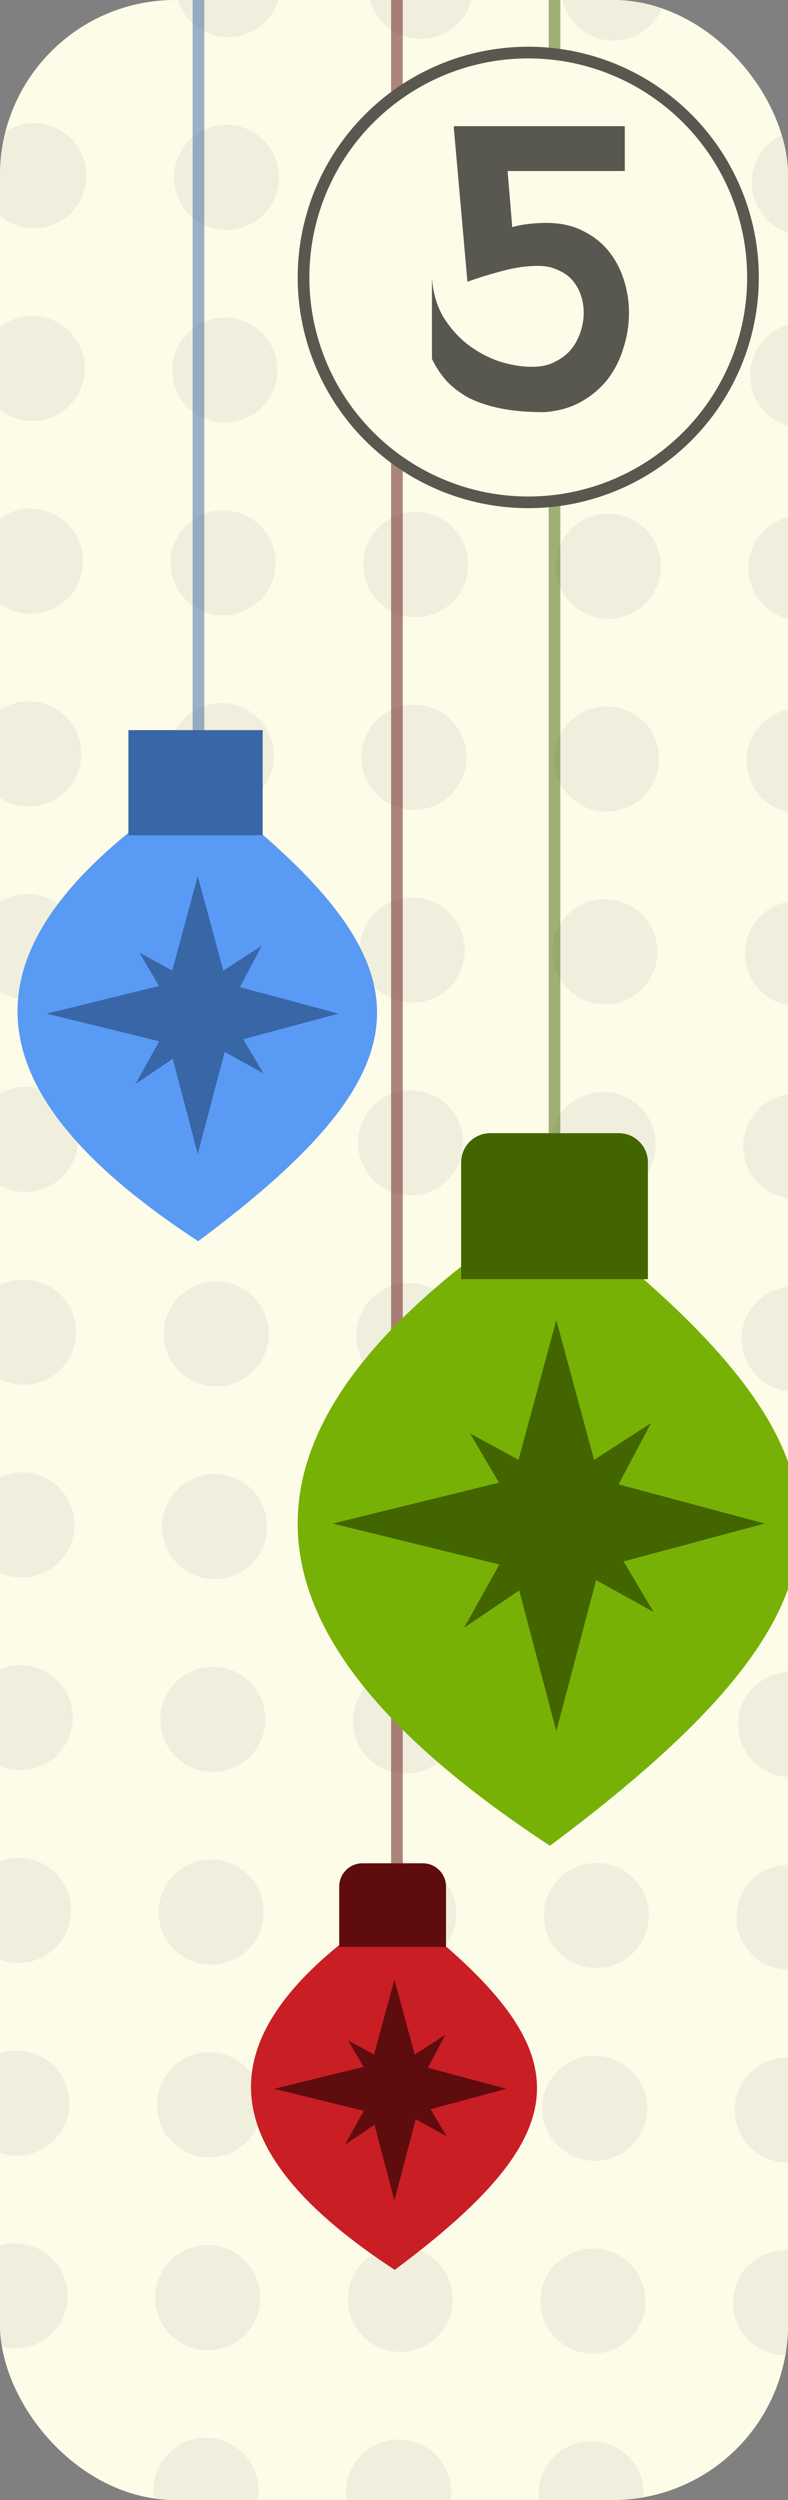 <?xml version="1.0" encoding="UTF-8"?> <svg xmlns="http://www.w3.org/2000/svg" width="135" height="428" viewBox="0 0 135 428" fill="none"><rect x="0" y="0" width="135" height="428" fill="#808080" stroke="none"/><g clip-path="url(#clip0_73_1727)"><rect width="135" height="428" rx="30" fill="#FDFCE8"></rect><circle cx="136.337" cy="196.238" r="9" transform="rotate(90.508 136.337 196.238)" fill="#F0EFDD"></circle><circle cx="136.045" cy="229.237" r="9" transform="rotate(90.508 136.045 229.237)" fill="#F0EFDD"></circle><circle cx="138.092" cy="-1.754" r="9" transform="rotate(90.508 138.092 -1.754)" fill="#F0EFDD"></circle><circle cx="135.753" cy="262.236" r="9" transform="rotate(90.508 135.753 262.236)" fill="#F0EFDD"></circle><circle cx="137.799" cy="31.245" r="9" transform="rotate(90.508 137.799 31.245)" fill="#F0EFDD"></circle><circle cx="135.46" cy="295.235" r="9" transform="rotate(90.508 135.46 295.235)" fill="#F0EFDD"></circle><circle cx="137.507" cy="64.244" r="9" transform="rotate(90.508 137.507 64.244)" fill="#F0EFDD"></circle><circle cx="135.168" cy="328.233" r="9" transform="rotate(90.508 135.168 328.233)" fill="#F0EFDD"></circle><circle cx="137.215" cy="97.242" r="9" transform="rotate(90.508 137.215 97.242)" fill="#F0EFDD"></circle><circle cx="134.875" cy="361.232" r="9" transform="rotate(90.508 134.875 361.232)" fill="#F0EFDD"></circle><circle cx="136.922" cy="130.241" r="9" transform="rotate(90.508 136.922 130.241)" fill="#F0EFDD"></circle><circle cx="134.583" cy="394.231" r="9" transform="rotate(90.508 134.583 394.231)" fill="#F0EFDD"></circle><circle cx="136.63" cy="163.24" r="9" transform="rotate(90.508 136.63 163.24)" fill="#F0EFDD"></circle><circle cx="134.291" cy="427.229" r="9" transform="rotate(90.508 134.291 427.229)" fill="#F0EFDD"></circle><circle cx="103.339" cy="195.946" r="9" transform="rotate(90.508 103.339 195.946)" fill="#F0EFDD"></circle><circle cx="103.046" cy="228.945" r="9" transform="rotate(90.508 103.046 228.945)" fill="#F0EFDD"></circle><circle cx="105.093" cy="-2.046" r="9" transform="rotate(90.508 105.093 -2.046)" fill="#F0EFDD"></circle><circle cx="102.754" cy="261.943" r="9" transform="rotate(90.508 102.754 261.943)" fill="#F0EFDD"></circle><circle cx="104.8" cy="30.953" r="9" transform="rotate(90.508 104.8 30.953)" fill="#F0EFDD"></circle><circle cx="102.462" cy="294.942" r="9" transform="rotate(90.508 102.462 294.942)" fill="#F0EFDD"></circle><circle cx="104.508" cy="63.951" r="9" transform="rotate(90.508 104.508 63.951)" fill="#F0EFDD"></circle><circle cx="102.169" cy="327.941" r="9" transform="rotate(90.508 102.169 327.941)" fill="#F0EFDD"></circle><circle cx="104.216" cy="96.95" r="9" transform="rotate(90.508 104.216 96.95)" fill="#F0EFDD"></circle><circle cx="101.877" cy="360.939" r="9" transform="rotate(90.508 101.877 360.939)" fill="#F0EFDD"></circle><circle cx="103.924" cy="129.949" r="9" transform="rotate(90.508 103.924 129.949)" fill="#F0EFDD"></circle><circle cx="101.584" cy="393.938" r="9" transform="rotate(90.508 101.584 393.938)" fill="#F0EFDD"></circle><circle cx="103.631" cy="162.947" r="9" transform="rotate(90.508 103.631 162.947)" fill="#F0EFDD"></circle><circle cx="101.292" cy="426.937" r="9" transform="rotate(90.508 101.292 426.937)" fill="#F0EFDD"></circle><circle cx="70.34" cy="195.654" r="9" transform="rotate(90.508 70.34 195.654)" fill="#F0EFDD"></circle><circle cx="70.048" cy="228.652" r="9" transform="rotate(90.508 70.048 228.652)" fill="#F0EFDD"></circle><circle cx="72.094" cy="-2.338" r="9" transform="rotate(90.508 72.094 -2.338)" fill="#F0EFDD"></circle><circle cx="69.755" cy="261.651" r="9" transform="rotate(90.508 69.755 261.651)" fill="#F0EFDD"></circle><circle cx="71.802" cy="30.66" r="9" transform="rotate(90.508 71.802 30.66)" fill="#F0EFDD"></circle><circle cx="69.463" cy="294.65" r="9" transform="rotate(90.508 69.463 294.65)" fill="#F0EFDD"></circle><circle cx="71.51" cy="63.659" r="9" transform="rotate(90.508 71.51 63.659)" fill="#F0EFDD"></circle><circle cx="69.17" cy="327.648" r="9" transform="rotate(90.508 69.17 327.648)" fill="#F0EFDD"></circle><circle cx="71.217" cy="96.658" r="9" transform="rotate(90.508 71.217 96.658)" fill="#F0EFDD"></circle><circle cx="68.878" cy="360.647" r="9" transform="rotate(90.508 68.878 360.647)" fill="#F0EFDD"></circle><circle cx="70.924" cy="129.656" r="9" transform="rotate(90.508 70.924 129.656)" fill="#F0EFDD"></circle><circle cx="68.586" cy="393.646" r="9" transform="rotate(90.508 68.586 393.646)" fill="#F0EFDD"></circle><circle cx="70.632" cy="162.655" r="9" transform="rotate(90.508 70.632 162.655)" fill="#F0EFDD"></circle><circle cx="68.293" cy="426.645" r="9" transform="rotate(90.508 68.293 426.645)" fill="#F0EFDD"></circle><circle cx="37.341" cy="195.361" r="9" transform="rotate(90.508 37.341 195.361)" fill="#F0EFDD"></circle><circle cx="37.048" cy="228.36" r="9" transform="rotate(90.508 37.048 228.36)" fill="#F0EFDD"></circle><circle cx="39.095" cy="-2.631" r="9" transform="rotate(90.508 39.095 -2.631)" fill="#F0EFDD"></circle><circle cx="36.757" cy="261.359" r="9" transform="rotate(90.508 36.757 261.359)" fill="#F0EFDD"></circle><circle cx="38.803" cy="30.368" r="9" transform="rotate(90.508 38.803 30.368)" fill="#F0EFDD"></circle><circle cx="36.464" cy="294.357" r="9" transform="rotate(90.508 36.464 294.357)" fill="#F0EFDD"></circle><circle cx="38.511" cy="63.367" r="9" transform="rotate(90.508 38.511 63.367)" fill="#F0EFDD"></circle><circle cx="36.172" cy="327.356" r="9" transform="rotate(90.508 36.172 327.356)" fill="#F0EFDD"></circle><circle cx="38.218" cy="96.365" r="9" transform="rotate(90.508 38.218 96.365)" fill="#F0EFDD"></circle><circle cx="35.879" cy="360.355" r="9" transform="rotate(90.508 35.879 360.355)" fill="#F0EFDD"></circle><circle cx="37.926" cy="129.364" r="9" transform="rotate(90.508 37.926 129.364)" fill="#F0EFDD"></circle><circle cx="35.587" cy="393.353" r="9" transform="rotate(90.508 35.587 393.353)" fill="#F0EFDD"></circle><circle cx="37.633" cy="162.363" r="9" transform="rotate(90.508 37.633 162.363)" fill="#F0EFDD"></circle><circle cx="35.295" cy="426.353" r="9" transform="rotate(90.508 35.295 426.353)" fill="#F0EFDD"></circle><circle cx="4.342" cy="195.069" r="9" transform="rotate(90.508 4.342 195.069)" fill="#F0EFDD"></circle><circle cx="4.05" cy="228.068" r="9" transform="rotate(90.508 4.05 228.068)" fill="#F0EFDD"></circle><circle cx="6.097" cy="-2.923" r="9" transform="rotate(90.508 6.097 -2.923)" fill="#F0EFDD"></circle><circle cx="3.758" cy="261.066" r="9" transform="rotate(90.508 3.758 261.066)" fill="#F0EFDD"></circle><circle cx="5.804" cy="30.076" r="9" transform="rotate(90.508 5.804 30.076)" fill="#F0EFDD"></circle><circle cx="3.466" cy="294.065" r="9" transform="rotate(90.508 3.466 294.065)" fill="#F0EFDD"></circle><circle cx="5.512" cy="63.074" r="9" transform="rotate(90.508 5.512 63.074)" fill="#F0EFDD"></circle><circle cx="3.173" cy="327.064" r="9" transform="rotate(90.508 3.173 327.064)" fill="#F0EFDD"></circle><circle cx="5.219" cy="96.073" r="9" transform="rotate(90.508 5.219 96.073)" fill="#F0EFDD"></circle><circle cx="2.881" cy="360.062" r="9" transform="rotate(90.508 2.881 360.062)" fill="#F0EFDD"></circle><circle cx="4.927" cy="129.072" r="9" transform="rotate(90.508 4.927 129.072)" fill="#F0EFDD"></circle><circle cx="2.588" cy="393.061" r="9" transform="rotate(90.508 2.588 393.061)" fill="#F0EFDD"></circle><circle cx="4.635" cy="162.07" r="9" transform="rotate(90.508 4.635 162.07)" fill="#F0EFDD"></circle><circle cx="2.296" cy="426.06" r="9" transform="rotate(90.508 2.296 426.06)" fill="#F0EFDD"></circle><rect opacity="0.5" x="67" y="-5" width="2" height="324" fill="#5F0C0E"></rect><path d="M33.96 212.5C-5.039 187 -9.539 162 33.96 134C74.16 164.444 75.456 181.608 33.96 212.5Z" fill="#599AF5"></path><path d="M67.628 388.605C36.605 368.32 33.025 348.433 67.628 326.159C99.607 350.377 100.637 364.031 67.628 388.605Z" fill="#C91E24"></path><path fill-rule="evenodd" clip-rule="evenodd" d="M27.287 178.273L8 173.537L27.243 168.811L23.902 163.113L29.511 166.159L33.882 150L38.257 166.174L44.848 161.916L41.09 169.001L58 173.537L41.666 177.918L45.143 183.76L38.487 180.087L33.882 197.559L29.59 181.272L23.217 185.581L27.287 178.273Z" fill="#3866A6"></path><path fill-rule="evenodd" clip-rule="evenodd" d="M62.32 361.378L46.977 357.61L62.285 353.851L59.628 349.318L64.09 351.741L67.567 338.887L71.047 351.753L76.289 348.366L73.3 354.002L86.752 357.61L73.758 361.095L76.524 365.742L71.23 362.82L67.567 376.719L64.152 363.763L59.083 367.191L62.32 361.378Z" fill="#5F0C0E"></path><rect opacity="0.5" x="33" y="-5" width="2" height="132" fill="#3866A6"></rect><rect x="22" y="125" width="23" height="18" fill="#3866A6"></rect><path d="M58.114 322.977C58.114 320.781 59.895 319 62.092 319H72.433C74.63 319 76.41 320.781 76.41 322.977V333.319H58.114V322.977Z" fill="#5F0C0E"></path><path d="M94.225 316C39.776 280.268 33.493 245.236 94.225 206C150.35 248.66 152.159 272.712 94.225 316Z" fill="#77B105"></path><rect opacity="0.5" x="94" y="-5" width="2" height="199" fill="#436500"></rect><path d="M79 199C79 196.239 81.239 194 84 194H106C108.761 194 111 196.239 111 199V219H79V199Z" fill="#436500"></path><path fill-rule="evenodd" clip-rule="evenodd" d="M85.544 267.844L57 260.834L85.48 253.84L80.536 245.407L88.837 249.915L95.306 226L101.781 249.937L111.535 243.636L105.973 254.122L131 260.834L106.826 267.318L111.971 275.964L102.121 270.528L95.306 296.387L88.953 272.282L79.522 278.659L85.544 267.844Z" fill="#436500"></path><circle cx="90.5" cy="47.5" r="38.5" fill="#FDFCE8" stroke="#585850" stroke-width="2"></circle><path d="M107.04 21.6V29.28H86.96L87.76 38.88C88.72 38.613 89.707 38.427 90.72 38.32C91.733 38.213 92.693 38.16 93.6 38.16C96 38.16 98.08 38.613 99.84 39.52C101.6 40.373 103.067 41.52 104.24 42.96C105.413 44.4 106.293 46.053 106.88 47.92C107.467 49.733 107.76 51.627 107.76 53.6C107.76 55.627 107.44 57.627 106.8 59.6C106.213 61.573 105.307 63.36 104.08 64.96C102.853 66.507 101.333 67.787 99.52 68.8C97.707 69.813 95.6 70.4 93.2 70.56C90.32 70.56 87.84 70.347 85.76 69.92C83.68 69.493 81.893 68.907 80.4 68.16C78.907 67.36 77.627 66.4 76.56 65.28C75.547 64.16 74.693 62.88 74 61.44V47.52C74.16 49.973 74.773 52.16 75.84 54.08C76.96 55.947 78.347 57.547 80 58.88C81.653 60.16 83.467 61.147 85.44 61.84C87.413 62.48 89.333 62.8 91.2 62.8C92.64 62.8 93.893 62.533 94.96 62C96.08 61.467 97.013 60.773 97.76 59.92C98.507 59.013 99.067 58 99.44 56.88C99.813 55.76 100 54.64 100 53.52C100 52.507 99.84 51.52 99.52 50.56C99.2 49.6 98.72 48.747 98.08 48C97.44 47.253 96.613 46.667 95.6 46.24C94.64 45.76 93.493 45.52 92.16 45.52C90.24 45.52 88.187 45.813 86 46.4C83.813 46.987 81.84 47.6 80.08 48.24L77.84 22.96C77.84 22.693 77.813 22.48 77.76 22.32C77.76 22.107 77.76 21.867 77.76 21.6H107.04Z" fill="#585850"></path></g><defs><clipPath id="clip0_73_1727"><rect width="135" height="428" rx="30" fill="white"></rect></clipPath></defs></svg> 